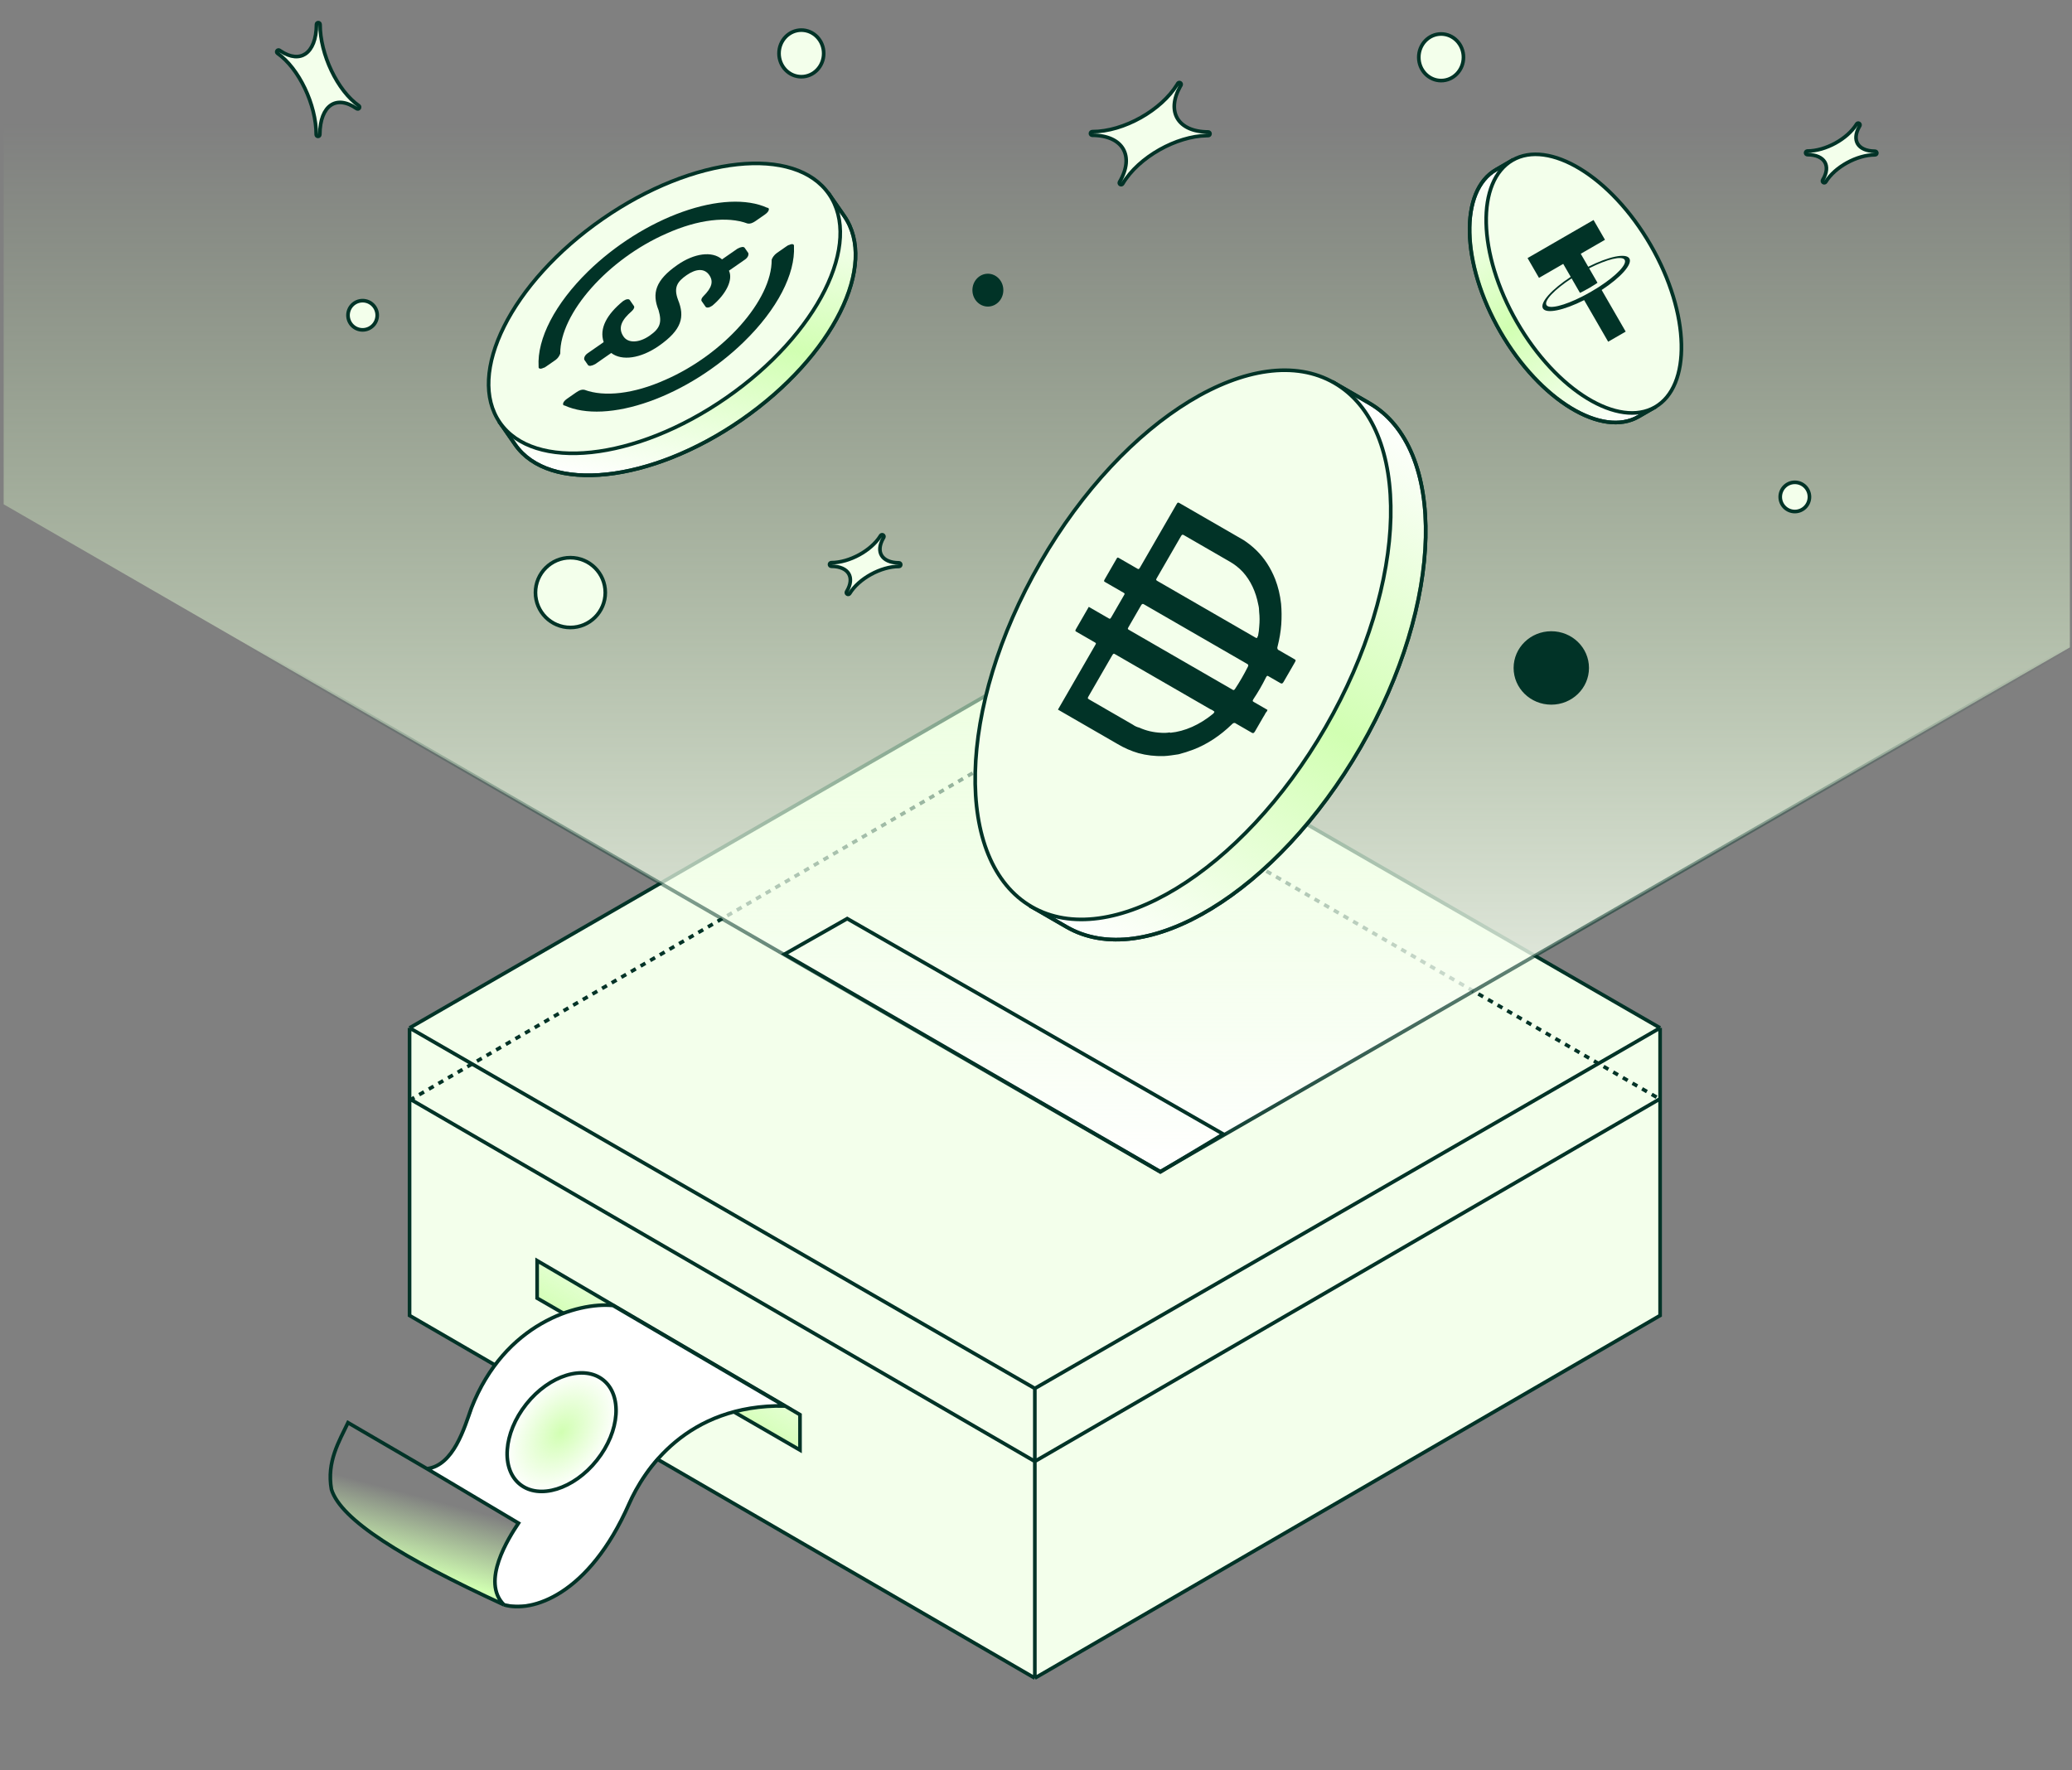 <svg width="1072" height="916" viewBox="0 0 1072 916" fill="none" xmlns="http://www.w3.org/2000/svg">
<rect x="0" y="0" width="1072" height="916" fill="#808080" stroke="none"/>
<path d="M858.898 531.914V568.578V680.726L535.398 868.359L211.898 680.726V568.578V531.914L535.398 345.359L858.898 531.914Z" fill="#F3FFEB"/>
<path d="M211.898 568.578L535.398 756.211M211.898 568.578V531.914M211.898 568.578V680.726L535.398 868.359M535.398 756.211L858.898 568.578M535.398 756.211V718.469M535.398 756.211V868.359M858.898 568.578V531.914M858.898 568.578V680.726L535.398 868.359M858.898 531.914L535.398 345.359L211.898 531.914M858.898 531.914L535.398 718.469M211.898 531.914L535.398 718.469" stroke="#013327" stroke-width="1.88"/>
<path d="M211.898 569.359L535.398 381.359L858.898 568.818" stroke="#013327" stroke-width="1.88" stroke-dasharray="2.88 2.88"/>
<path d="M600.186 606.359L406.242 494.301L1.898 260.957V2.359H1070.9V335.003L600.186 606.359Z" fill="url(#paint0_linear_2809_28219)" stroke="url(#paint1_linear_2809_28219)" stroke-width="1.88"/>
<path d="M438.327 475.359L405.898 493.764L600.47 606.359L632.898 586.872L438.327 475.359Z" stroke="#013327" stroke-width="1.88"/>
<path d="M277.898 671.744V652.359L413.898 732.052V750.359L277.898 671.744Z" fill="url(#paint2_linear_2809_28219)" stroke="#013327" stroke-width="1.88"/>
<path d="M708.369 208.576L690.034 197.99L533.514 469.09L551.849 479.676C572.011 491.317 599.074 487.007 626.696 470.2C654.283 453.413 682.212 424.268 703.889 386.722C725.566 349.176 736.842 310.417 737.586 278.133C738.331 245.808 728.532 220.216 708.369 208.576Z" fill="white" stroke="#013327" stroke-width="1.88"/>
<path d="M708.371 208.576L690.036 197.99L533.516 469.09L551.851 479.676C572.013 491.317 599.076 487.007 626.698 470.2C654.285 453.413 682.214 424.268 703.891 386.722C725.568 349.176 736.844 310.417 737.588 278.133C738.333 245.808 728.534 220.216 708.371 208.576Z" fill="url(#paint3_linear_2809_28219)" stroke="#013327" stroke-width="1.88"/>
<path d="M690.303 198.13C670.141 186.49 643.078 190.799 615.456 207.606C587.869 224.393 559.941 253.537 538.264 291.084C516.586 328.63 505.31 367.389 504.566 399.674C503.821 431.998 513.621 457.59 533.783 469.231C553.945 480.871 581.008 476.562 608.629 459.755C636.217 442.968 664.145 413.823 685.823 376.277C707.5 338.731 718.775 299.972 719.52 267.687C720.265 235.363 710.465 209.771 690.303 198.13Z" fill="#F3FFEB" stroke="#013327" stroke-width="1.88"/>
<g clip-path="url(#clip0_2809_28219)">
<path d="M610.72 341.314L637.612 356.839C638.185 357.17 638.456 357.327 639.089 356.325C641.464 352.719 643.632 348.964 645.57 345.1C645.989 344.374 645.898 343.922 645.321 343.589L591.803 312.69C591.141 312.308 590.789 312.505 590.3 313.352L584.098 324.095C583.297 325.481 583.297 325.481 584.358 326.093L610.72 341.314ZM650.408 329.785C650.642 329.556 650.815 329.256 650.894 328.942C651.216 327.349 651.419 325.769 651.491 324.217C651.74 321.637 651.731 319.123 651.459 316.712C651.459 315.35 651.307 314.04 650.992 312.821C649.731 306.165 646.997 300.391 643.018 295.985C640.987 293.804 638.673 291.987 636.126 290.558L612.375 276.845C611.713 276.462 611.416 276.772 610.961 277.558L598.592 298.983C598.07 299.887 597.929 300.13 598.77 300.616L649.811 330.084C649.811 330.084 650.324 330.218 650.621 329.909L650.404 329.784L650.408 329.785ZM628.245 368.172C627.559 367.625 626.801 367.187 625.984 366.866L576.934 338.547C576.272 338.165 576.049 338.036 575.351 339.244L563.258 360.191C562.701 361.156 562.56 361.399 563.446 361.91L586.092 374.985C587.109 375.723 588.252 376.244 589.491 376.548C592.963 378.123 596.757 379.016 600.766 379.192C602.193 379.31 603.675 379.244 605.176 379.004L605.485 379.182C612.969 378.479 620.699 375.05 627.614 369.354C627.614 369.354 628.449 368.62 628.24 368.18L628.245 368.172ZM547.402 367.127L547.61 366.767L555.729 352.704L558.482 347.936L566.671 333.752C567.125 332.965 567.193 332.848 566.486 332.44L556.888 326.898C556.356 326.591 556.136 326.464 556.693 325.499L563.314 314.031L573.575 319.955C574.148 320.286 574.371 320.415 574.964 319.389L581.515 308.042C581.934 307.316 582.037 307.138 581.33 306.73L571.731 301.188C571.199 300.881 570.979 300.754 571.536 299.79L577.669 289.169C578.052 288.504 578.155 288.325 578.862 288.734L588.372 294.224C589.034 294.606 589.212 294.709 589.875 293.562L608.657 261.029C609.214 260.065 609.355 259.821 610.24 260.332L643.412 279.484C645.744 281.004 647.927 282.746 649.95 284.707C654.115 288.752 657.428 293.834 659.751 299.701C661.275 303.623 662.299 307.887 662.795 312.404C663.114 315.897 663.143 319.494 662.893 323.163C662.611 326.865 661.979 330.631 661.017 334.393C660.642 335.3 660.905 336.211 661.606 336.425L669.523 340.996C670.539 341.582 670.539 341.582 669.816 342.938L664.1 352.837C663.543 353.802 663.138 353.893 662.428 353.483L656.323 349.958C655.705 349.601 655.527 349.498 654.944 350.611C653.064 354.427 650.934 358.116 648.569 361.653C647.977 362.679 647.906 362.801 648.75 363.288L655.734 367.32C655.73 368.042 655.107 368.406 654.791 368.954C654.432 369.679 654.023 370.388 653.574 371.062L649.356 378.367C648.764 379.393 648.369 379.57 647.703 379.186L639.344 374.359C638.849 373.871 637.988 374.052 637.398 374.765C631.33 380.678 624.49 385.171 617.445 387.872C614.875 388.851 612.292 389.677 609.716 390.328C607.143 390.697 604.585 391.149 602.107 391.248C597.582 391.371 593.206 390.861 589.056 389.745C585.16 388.608 581.48 386.988 578.043 384.917L547.346 367.194L547.381 367.133L547.402 367.127Z" fill="#013327"/>
</g>
<path d="M773.963 87.835L782.234 83.059L856.001 210.827L847.73 215.603C838.394 220.993 825.762 219.047 812.723 211.112C799.717 203.199 786.521 189.437 776.27 171.681C766.018 153.925 760.698 135.616 760.347 120.396C759.996 105.137 764.626 93.225 773.963 87.835Z" fill="white" stroke="#013327" stroke-width="1.88"/>
<path d="M773.963 87.835L782.234 83.059L856.001 210.827L847.73 215.603C838.394 220.993 825.762 219.047 812.723 211.112C799.717 203.199 786.521 189.437 776.27 171.681C766.018 153.925 760.698 135.616 760.347 120.396C759.996 105.137 764.626 93.225 773.963 87.835Z" fill="url(#paint4_linear_2809_28219)" stroke="#013327" stroke-width="1.88"/>
<path d="M782.535 82.889C791.872 77.499 804.503 79.444 817.542 87.379C830.548 95.292 843.744 109.054 853.995 126.81C864.247 144.566 869.567 162.875 869.917 178.095C870.269 193.354 865.639 205.267 856.302 210.657C846.966 216.048 834.334 214.101 821.295 206.167C808.29 198.253 795.093 184.492 784.842 166.736C774.59 148.98 769.271 130.671 768.92 115.451C768.568 100.191 773.199 88.28 782.535 82.889Z" fill="#F3FFEB" stroke="#013327" stroke-width="1.88"/>
<path fill-rule="evenodd" clip-rule="evenodd" d="M827.602 148.235L827.599 148.23C827.357 148.399 826.1 149.254 823.17 150.945C820.831 152.296 819.135 153.161 818.537 153.461L818.542 153.47C809.257 158.183 801.427 160.141 800.099 157.841C798.773 155.543 804.383 149.741 813.102 144.048L817.437 151.556C818.054 151.268 819.811 150.416 822.141 149.071C824.936 147.457 826.255 146.507 826.5 146.327L822.167 138.822C831.436 134.126 839.251 132.177 840.575 134.472C841.903 136.772 836.305 142.559 827.602 148.235ZM821.716 138.041L817.838 131.323L830.376 124.084L824.461 113.839L790.323 133.549L796.238 143.794L808.776 136.555L812.653 143.27C802.794 149.727 796.561 156.627 798.272 159.592C799.984 162.556 809.075 160.605 819.597 155.299L832.027 176.828L841.089 171.596L828.656 150.061C838.498 143.614 844.715 136.727 843.005 133.765C841.295 130.804 832.223 132.744 821.716 138.041Z" fill="#013327"/>
<circle cx="295.102" cy="306.641" r="18.06" fill="#F3FFEB" stroke="#013327" stroke-width="1.88"/>
<path d="M802.602 327.581C812.875 327.581 821.161 335.689 821.161 345.641C821.161 355.592 812.875 363.7 802.602 363.7C792.328 363.7 784.042 355.592 784.042 345.641C784.042 335.689 792.328 327.581 802.602 327.581Z" fill="#013327" stroke="#013327" stroke-width="1.88"/>
<path d="M511.102 142.581C514.948 142.581 518.161 145.911 518.161 150.141C518.161 154.37 514.948 157.7 511.102 157.7C507.255 157.7 504.042 154.37 504.042 150.141C504.042 145.911 507.255 142.581 511.102 142.581Z" fill="#013327" stroke="#013327" stroke-width="1.88"/>
<circle cx="187.602" cy="163.141" r="7.56" fill="#F3FFEB" stroke="#013327" stroke-width="1.88"/>
<circle cx="928.602" cy="257.141" r="7.56" fill="#F3FFEB" stroke="#013327" stroke-width="1.88"/>
<path d="M414.602 15.581C420.952 15.581 426.161 20.945 426.161 27.641C426.161 34.336 420.952 39.7 414.602 39.7C408.252 39.7 403.042 34.336 403.042 27.641C403.042 20.945 408.252 15.581 414.602 15.581Z" fill="#F3FFEB" stroke="#013327" stroke-width="1.88"/>
<path d="M745.602 17.581C751.952 17.581 757.161 22.945 757.161 29.641C757.161 36.336 751.952 41.7 745.602 41.7C739.252 41.7 734.042 36.336 734.042 29.641C734.042 22.945 739.252 17.581 745.602 17.581Z" fill="#F3FFEB" stroke="#013327" stroke-width="1.88"/>
<path d="M164.67 11.7C165.189 11.701 165.609 12.123 165.608 12.643C165.591 20.34 167.825 28.927 171.476 36.576C175.129 44.23 180.153 50.848 185.636 54.681C185.637 54.681 185.638 54.683 185.64 54.684L185.716 54.743C186.077 55.054 186.151 55.593 185.872 55.992C185.575 56.418 184.989 56.523 184.563 56.226C179.078 52.4 174.393 52.198 171.118 54.456C167.768 56.766 165.492 61.903 165.475 69.643C165.473 70.162 165.052 70.582 164.533 70.581C164.046 70.58 163.647 70.209 163.6 69.734L163.595 69.639C163.612 61.932 161.378 53.343 157.728 45.694C154.074 38.038 149.048 31.421 143.563 27.589C143.138 27.292 143.034 26.706 143.331 26.28C143.61 25.881 144.142 25.765 144.559 25.997L144.64 26.048L145.151 26.396C150.413 29.888 154.909 30.009 158.083 27.821C161.434 25.511 163.711 20.374 163.729 12.639C163.73 12.12 164.151 11.699 164.67 11.7Z" fill="#F3FFEB" stroke="#013327" stroke-width="1.88" stroke-miterlimit="16" stroke-linejoin="round"/>
<path d="M626.042 69.226C626.041 69.745 625.618 70.165 625.099 70.163L624.339 70.17C616.456 70.317 607.741 73.055 599.941 77.454C591.889 81.995 584.902 88.256 580.844 95.119C580.58 95.566 580.003 95.714 579.557 95.45C579.11 95.186 578.961 94.61 579.225 94.163C583.281 87.291 583.557 81.286 581.088 77.056C578.615 72.82 573.192 70.019 565.099 69.998L565.003 69.992C564.529 69.943 564.16 69.542 564.161 69.056C564.162 68.537 564.585 68.117 565.104 68.118C573.193 68.139 582.222 65.368 590.272 60.827C598.073 56.428 604.873 50.415 608.979 43.804L609.368 43.162L609.422 43.082C609.705 42.699 610.237 42.583 610.656 42.831C611.075 43.079 611.231 43.602 611.031 44.034L610.986 44.119L610.617 44.761C606.912 51.36 606.728 57.122 609.119 61.222C611.592 65.459 617.016 68.262 625.104 68.283L625.2 68.289C625.674 68.338 626.043 68.739 626.042 69.226Z" fill="#F3FFEB" stroke="#013327" stroke-width="1.88" stroke-miterlimit="16" stroke-linejoin="round"/>
<path d="M466.042 292.19C466.041 292.709 465.618 293.129 465.1 293.128C460.465 293.116 455.262 294.668 450.608 297.227C445.953 299.786 441.937 303.302 439.616 307.128C439.347 307.572 438.769 307.713 438.325 307.444C437.881 307.175 437.74 306.597 438.009 306.153C440.329 302.321 440.426 299.082 439.094 296.855C437.752 294.614 434.751 293.045 430.1 293.033C429.58 293.032 429.16 292.61 429.161 292.091C429.162 291.604 429.534 291.205 430.008 291.158L430.104 291.153C434.744 291.165 439.948 289.613 444.602 287.055C449.111 284.575 453.02 281.198 455.37 277.511L455.592 277.153L455.646 277.073C455.934 276.693 456.468 276.585 456.884 276.837C457.3 277.089 457.45 277.613 457.245 278.043L457.199 278.128L456.988 278.485C454.872 282.159 454.82 285.267 456.111 287.425C457.453 289.667 460.455 291.236 465.104 291.248C465.623 291.249 466.043 291.671 466.042 292.19Z" fill="#F3FFEB" stroke="#013327" stroke-width="1.88" stroke-miterlimit="16" stroke-linejoin="round"/>
<path d="M971.042 79.19C971.041 79.709 970.618 80.129 970.1 80.128C965.465 80.116 960.262 81.668 955.608 84.227C950.953 86.786 946.937 90.302 944.616 94.128C944.347 94.572 943.769 94.713 943.325 94.444C942.881 94.175 942.74 93.597 943.009 93.153C945.329 89.321 945.426 86.082 944.094 83.856C942.752 81.614 939.751 80.045 935.1 80.033C934.58 80.032 934.16 79.61 934.161 79.091C934.162 78.604 934.534 78.205 935.008 78.158L935.104 78.153C939.744 78.165 944.948 76.613 949.602 74.055C954.111 71.576 958.02 68.198 960.37 64.511L960.592 64.153L960.646 64.073C960.934 63.693 961.468 63.585 961.884 63.837C962.3 64.089 962.45 64.613 962.245 65.043L962.199 65.128L961.988 65.485C959.872 69.159 959.82 72.267 961.111 74.425C962.453 76.667 965.455 78.236 970.104 78.248C970.623 78.249 971.043 78.671 971.042 79.19Z" fill="#F3FFEB" stroke="#013327" stroke-width="1.88" stroke-miterlimit="16" stroke-linejoin="round"/>
<path d="M267.898 787.978C256.109 805.365 251.823 820.036 260.396 830.359C207.553 806.611 187.49 790.034 173.703 776.471C167.427 763.662 172.628 749.345 180.02 736.359L267.898 787.978Z" fill="url(#paint5_linear_2809_28219)"/>
<path d="M244.033 730.593C235.425 753.888 228.969 758.221 220.898 759.846L268.781 788.006C252.103 812.376 255.69 825.735 260.711 829.706C302.676 836.746 322.345 784.795 327.425 773.918C342.059 737.092 385.171 727.524 404.898 727.344L317.741 675.363C269.965 674.93 248.696 713.083 244.033 730.593Z" fill="white"/>
<path d="M260.714 830.408C248.696 818.32 263.235 795.728 268.243 788.173L220.923 760.016M260.714 830.408C275.022 834.726 304.625 825.517 325.417 778.314C333.069 760.939 355.249 726.663 405.898 727.527L317.175 675.544C298.933 673.745 261.032 684.627 243.863 728.664C240.286 738.766 234.658 758.323 220.923 760.016M260.714 830.408C207.686 805.993 176.368 786.47 171.476 770.701C168.911 756.434 175.449 745.851 180.056 736.19L220.923 760.016" stroke="#013327" stroke-width="1.88"/>
<path d="M272.297 726.583C278.288 719.045 285.778 713.915 293.006 711.685C300.239 709.453 307.109 710.146 312.041 714.065C316.973 717.985 319.199 724.521 318.658 732.071C318.118 739.616 314.813 748.071 308.822 755.61C302.831 763.149 295.34 768.278 288.112 770.508C280.879 772.74 274.011 772.047 269.078 768.128C264.146 764.208 261.919 757.672 262.46 750.122C263 742.577 266.306 734.122 272.297 726.583Z" fill="url(#paint6_radial_2809_28219)" stroke="#013327" stroke-width="1.88"/>
<path d="M436.789 111.799C445.516 124.359 444.216 142.373 434.645 161.544C425.092 180.68 407.391 200.746 383.776 217.153C360.161 233.56 335.181 243.149 313.915 245.426C292.609 247.708 275.274 242.641 266.547 230.08L258.703 218.791L428.944 100.508L436.789 111.799Z" fill="white" stroke="#013327" stroke-width="1.88"/>
<path d="M436.788 111.799C445.515 124.359 444.215 142.373 434.644 161.544C425.091 180.68 407.39 200.746 383.775 217.153C360.16 233.56 335.18 243.149 313.914 245.426C292.608 247.708 275.273 242.641 266.546 230.08L258.702 218.791L428.943 100.508L436.788 111.799Z" fill="url(#paint7_linear_2809_28219)" stroke="#013327" stroke-width="1.88"/>
<path d="M381.512 85.076C402.818 82.794 420.154 87.861 428.881 100.422C437.608 112.983 436.309 130.997 426.738 150.169C417.185 169.304 399.483 189.369 375.868 205.776C352.254 222.183 327.274 231.773 306.008 234.05C284.702 236.331 267.366 231.265 258.639 218.705C249.912 206.144 251.211 188.129 260.782 168.958C270.335 149.822 288.037 129.758 311.652 113.35C335.267 96.943 360.246 87.353 381.512 85.076Z" fill="#F3FFEB" stroke="#013327" stroke-width="1.88"/>
<path d="M340.809 179.026C352.875 170.642 354.365 163.961 350.8 155.145C348.402 148.747 350.403 145.747 355.231 142.392C360.06 139.037 364.422 138.697 366.94 142.321C369.208 145.584 368.401 148.836 363.854 153.336C363.419 153.778 363.105 154.251 362.956 154.692C362.806 155.133 362.826 155.521 363.015 155.802L365.031 158.703C365.139 158.876 365.311 159.004 365.537 159.077C365.764 159.151 366.039 159.169 366.348 159.131C366.656 159.093 366.99 159 367.331 158.856C367.671 158.712 368.01 158.522 368.328 158.296L368.668 158.059C372.166 155.103 374.893 151.738 376.424 148.486C377.956 145.233 378.207 142.277 377.138 140.075L385.409 134.328C386.79 133.369 387.445 132.106 387.163 130.961L385.272 128.239C384.77 127.516 383.358 127.69 381.505 128.708L373.574 134.218C368.419 129.732 359.131 131.081 350.507 137.072C339.135 144.974 337.17 151.712 340.735 160.528C342.542 166.802 341.601 169.873 336.085 173.706C330.575 177.534 325.017 177.633 322.623 174.188C319.347 169.473 322.003 165.21 326.8 161.07C328.051 159.936 328.364 158.907 327.985 158.362L325.844 155.28C325.736 155.108 325.563 154.981 325.336 154.908C325.11 154.835 324.834 154.817 324.526 154.855C324.218 154.894 323.884 154.987 323.544 155.131C323.205 155.274 322.866 155.465 322.549 155.69L322.208 155.927C314.087 162.642 309.901 169.855 312.331 177.038L304.054 182.789C302.679 183.744 302.018 185.011 302.306 186.152L304.197 188.874C304.699 189.597 306.111 189.423 307.959 188.409L316.241 182.654C321.743 186.899 331.504 185.491 340.815 179.022L340.809 179.026Z" fill="#013327"/>
<path d="M289.857 182.971C289.688 162.118 314.643 134.025 344.844 120.841C361.219 113.496 376.402 111.818 386.743 115.657C387.935 115.905 389.219 115.547 390.945 114.347L395.774 110.992C397.149 110.037 397.933 108.958 397.775 107.992C397.649 107.81 397.397 107.447 396.93 107.502C391.661 105.113 385.079 104.069 377.562 104.432C370.044 104.795 361.74 106.558 353.128 109.619C344.515 112.679 335.764 116.977 327.379 122.265C318.994 127.553 311.139 133.727 304.269 140.43C287.22 157.111 277.811 175.21 278.662 189.674C278.479 190.877 279.671 191.125 281.175 190.345C281.642 190.29 281.994 190.045 282.682 189.567L287.51 186.212C288.544 185.494 289.543 183.997 289.857 182.971ZM410.781 127.451C410.97 126.244 409.773 125.999 408.274 126.776C407.801 126.835 407.455 127.076 406.767 127.554L401.939 130.909C400.558 131.868 399.56 133.364 399.245 134.39C399.414 155.243 374.459 183.336 344.259 196.521C327.883 203.866 312.7 205.544 302.36 201.705C301.168 201.457 299.884 201.815 298.157 203.015L293.328 206.37C291.954 207.325 291.17 208.403 291.328 209.37C291.454 209.552 291.706 209.914 292.173 209.859C297.441 212.249 304.023 213.293 311.541 212.929C319.058 212.566 327.362 210.804 335.975 207.743C344.587 204.683 353.338 200.384 361.724 195.096C370.109 189.808 377.963 183.635 384.834 176.931C402.224 160.014 411.507 141.734 410.781 127.451Z" fill="#013327"/>
<defs>
<linearGradient id="paint0_linear_2809_28219" x1="600.627" y1="2.898" x2="600.627" y2="606.694" gradientUnits="userSpaceOnUse">
<stop offset="0.1" stop-color="#D1FFB2" stop-opacity="0"/>
<stop offset="1" stop-color="white"/>
</linearGradient>
<linearGradient id="paint1_linear_2809_28219" x1="600.453" y1="606.844" x2="600.453" y2="331.785" gradientUnits="userSpaceOnUse">
<stop stop-color="#013327"/>
<stop offset="1" stop-color="#013327" stop-opacity="0"/>
</linearGradient>
<linearGradient id="paint2_linear_2809_28219" x1="382.308" y1="739.59" x2="403.804" y2="703.769" gradientUnits="userSpaceOnUse">
<stop stop-color="#D1FFB2"/>
<stop offset="1" stop-color="#D1FFB2" stop-opacity="0"/>
</linearGradient>
<linearGradient id="paint3_linear_2809_28219" x1="700.941" y1="203.2" x2="545.304" y2="476.978" gradientUnits="userSpaceOnUse">
<stop stop-color="#D1FFB2" stop-opacity="0"/>
<stop offset="0.5" stop-color="#D1FFB2"/>
<stop offset="1" stop-color="#D1FFB2" stop-opacity="0"/>
</linearGradient>
<linearGradient id="paint4_linear_2809_28219" x1="777.241" y1="84.856" x2="851.083" y2="214.75" gradientUnits="userSpaceOnUse">
<stop stop-color="#D1FFB2" stop-opacity="0"/>
<stop offset="0.5" stop-color="#D1FFB2"/>
<stop offset="1" stop-color="#D1FFB2" stop-opacity="0"/>
</linearGradient>
<linearGradient id="paint5_linear_2809_28219" x1="264.683" y1="827.091" x2="274.671" y2="789.633" gradientUnits="userSpaceOnUse">
<stop stop-color="#D1FFB2"/>
<stop offset="1" stop-color="#D1FFB2" stop-opacity="0"/>
</linearGradient>
<radialGradient id="paint6_radial_2809_28219" cx="0" cy="0" r="1" gradientUnits="userSpaceOnUse" gradientTransform="translate(290.559 741.097) rotate(38.474) scale(24.267 35.467)">
<stop stop-color="#D1FFB2"/>
<stop offset="1" stop-color="#D1FFB2" stop-opacity="0"/>
</radialGradient>
<linearGradient id="paint7_linear_2809_28219" x1="429.676" y1="99.289" x2="399.402" y2="265.211" gradientUnits="userSpaceOnUse">
<stop stop-color="#D1FFB2" stop-opacity="0"/>
<stop offset="0.5" stop-color="#D1FFB2"/>
<stop offset="1" stop-color="#D1FFB2" stop-opacity="0"/>
</linearGradient>
<clipPath id="clip0_2809_28219">
<rect width="173.21" height="314.928" fill="white" transform="translate(615.817 154.031) rotate(30)"/>
</clipPath>
</defs>
</svg>
